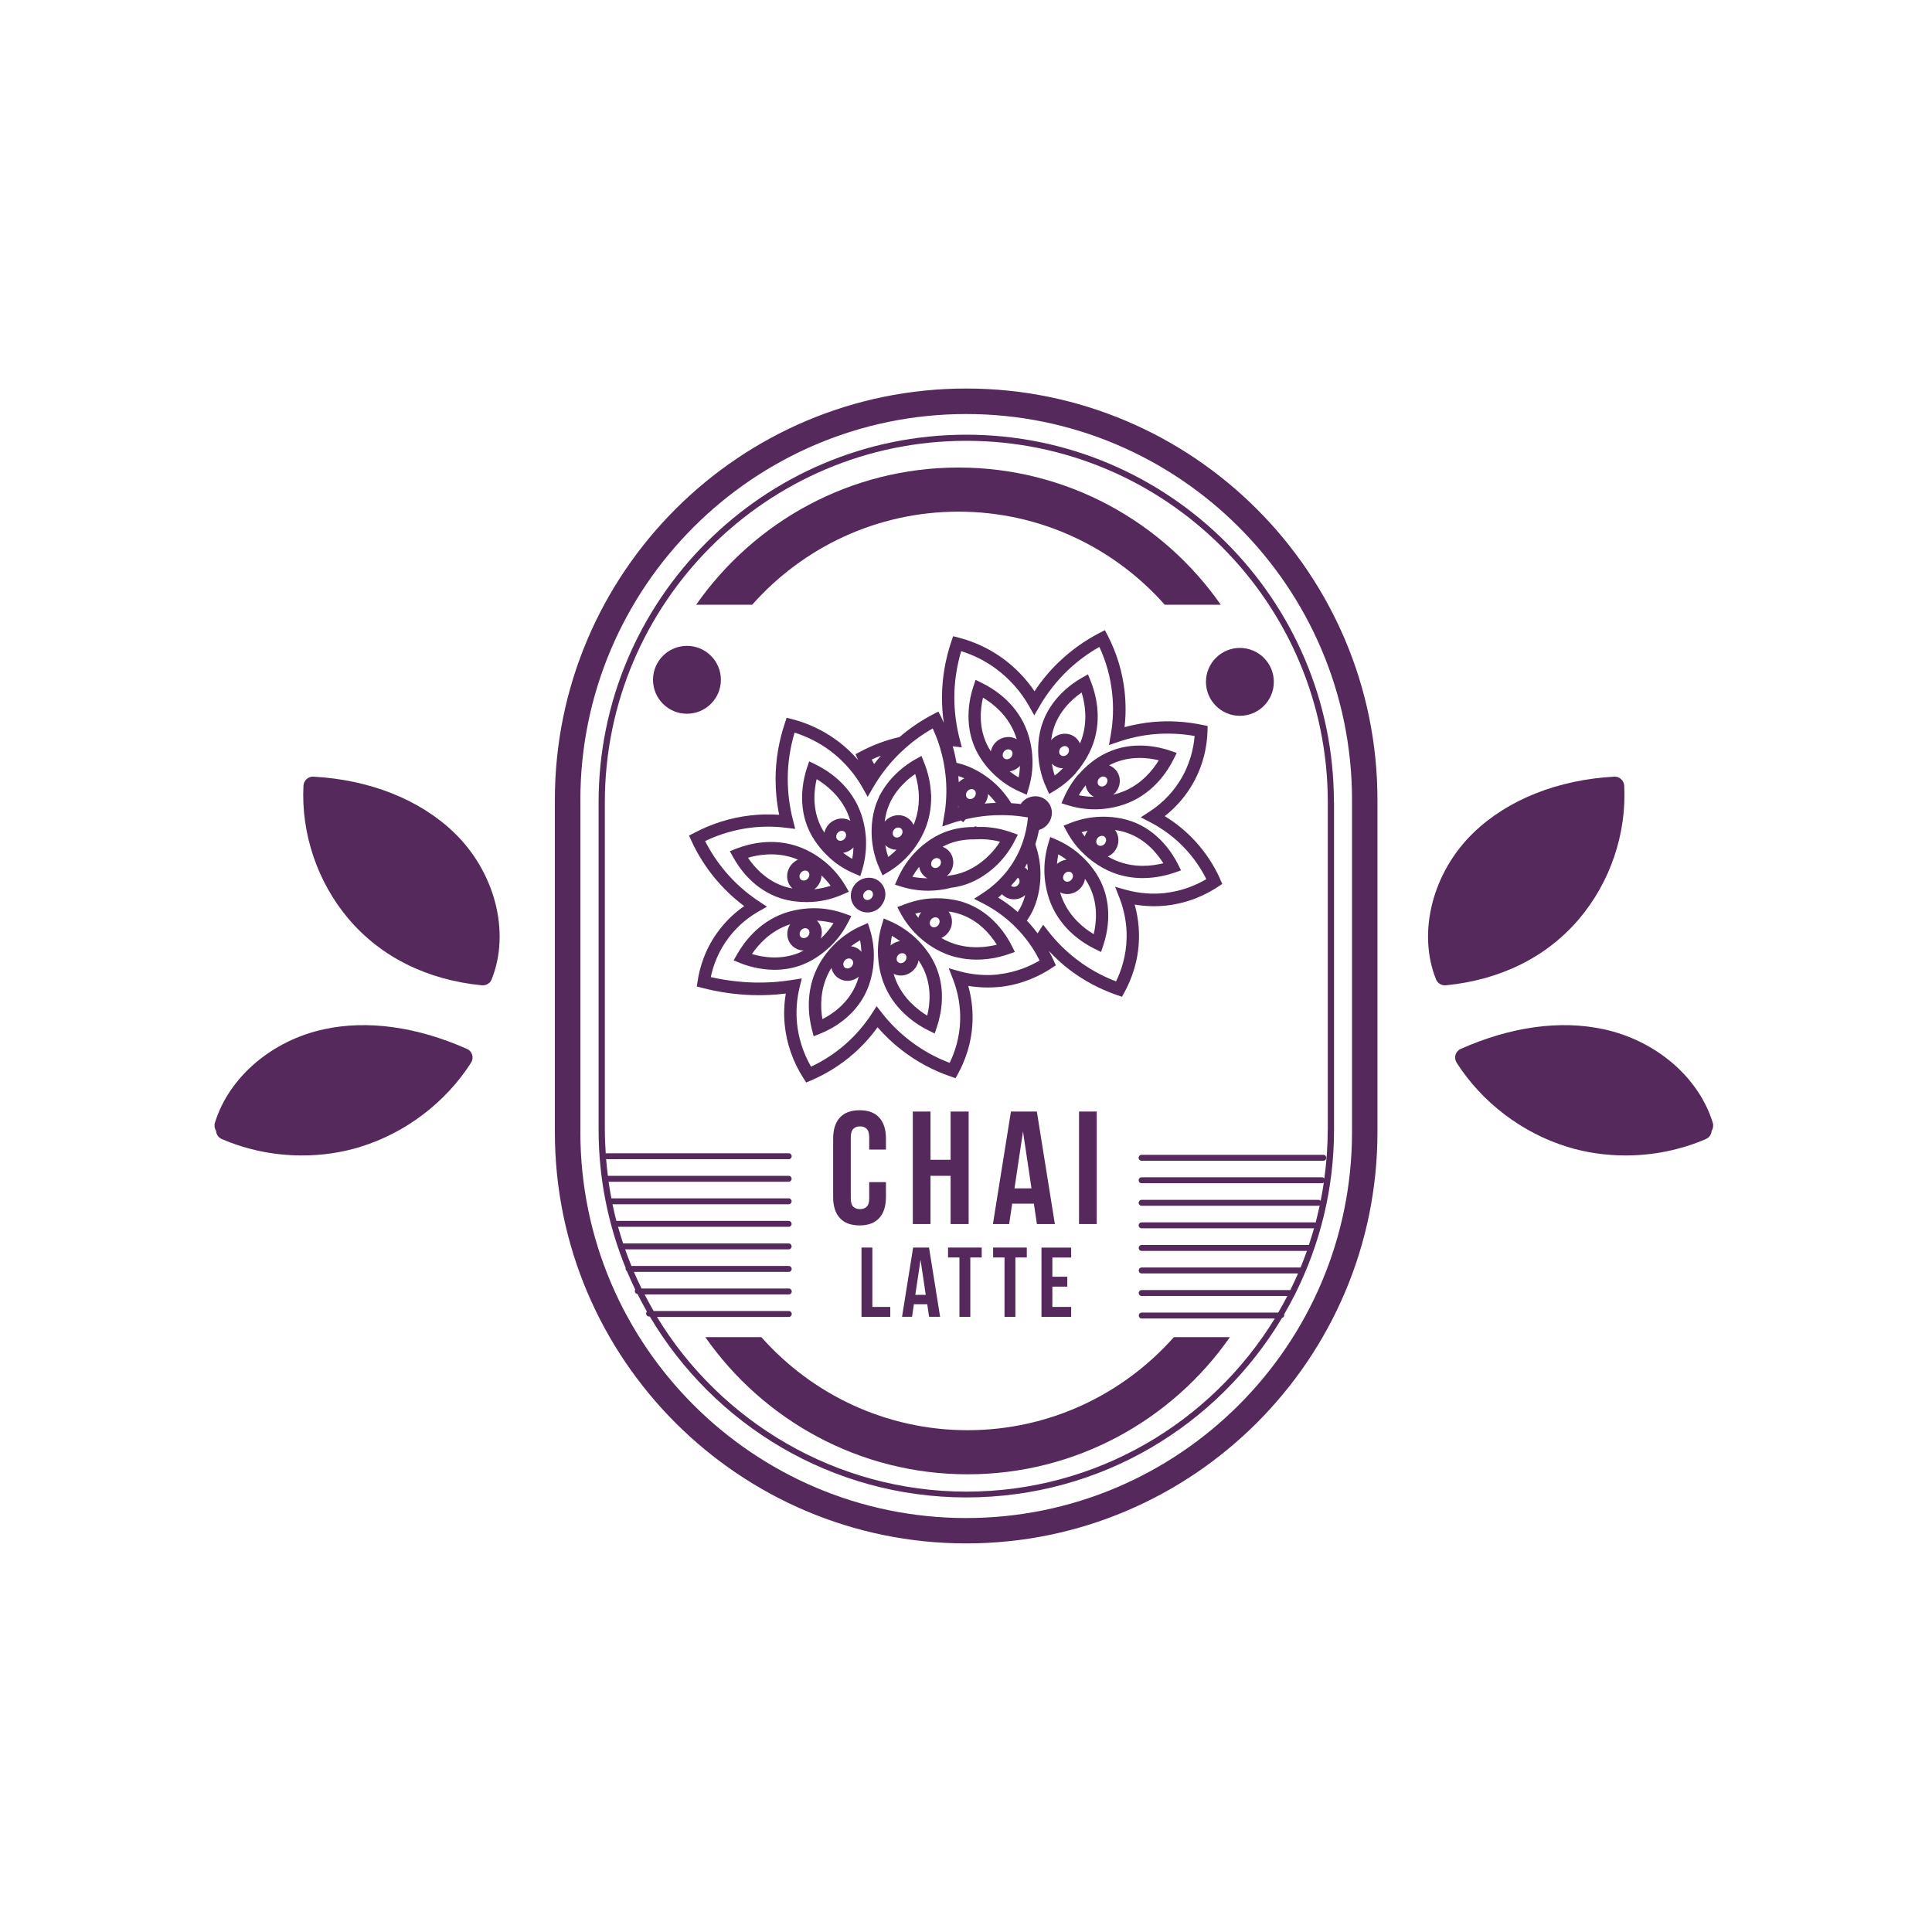 <?xml version="1.0" encoding="UTF-8"?>
<svg id="OBJECTS" xmlns="http://www.w3.org/2000/svg" viewBox="0 0 300 300">
  <defs>
    <style>
      .cls-1 {
        fill: #56295c;
        stroke-width: 0px;
      }
    </style>
  </defs>
  <circle class="cls-1" cx="106.67" cy="105.56" r="5.27"/>
  <circle class="cls-1" cx="192.53" cy="105.88" r="5.27"/>
  <g>
    <path class="cls-1" d="M207.13,124.59c0-31.48-25.61-57.09-57.09-57.09s-57.09,25.61-57.09,57.09v50.83c0,7.6,1.5,14.84,4.21,21.48,0,.03-.02.06-.02.1,0,.16.08.29.2.37.41.97.84,1.94,1.3,2.88-.04.07-.07.15-.07.23,0,.24.19.44.42.45.46.92.95,1.83,1.46,2.73-.08.08-.12.19-.12.31,0,.25.2.46.44.46h.13c9.95,16.8,28.25,28.09,49.15,28.09s39.04-11.19,49.02-27.87c.2-.05.35-.22.35-.44,0-.04-.01-.08-.02-.12.58-1,1.13-2.01,1.65-3.04.06-.06.09-.13.11-.22,3.82-7.66,5.99-16.28,5.99-25.41v-50.83ZM206.17,175.41c0,2.58-.19,5.11-.53,7.59-.08-.11-.2-.19-.35-.19h-28.04c-.24,0-.44.2-.44.46s.2.46.44.46h28.04c.1,0,.19-.04.27-.1-.14.95-.3,1.9-.49,2.84-.08-.1-.2-.16-.33-.16h-27.49c-.24,0-.44.2-.44.46s.2.46.44.46h27.49c.06,0,.12-.01.18-.04-.19.89-.4,1.77-.63,2.65-.05-.02-.09-.03-.15-.03h-26.89c-.24,0-.44.2-.44.46s.2.46.44.46h26.79c-.25.87-.51,1.73-.8,2.59-.01,0-.02,0-.03,0h-25.95c-.24,0-.44.2-.44.46s.2.46.44.46h25.68c-.31.87-.64,1.73-.99,2.58h-24.69c-.24,0-.44.2-.44.46s.2.46.44.46h24.3c-.38.87-.78,1.73-1.2,2.58h-23.1c-.24,0-.44.2-.44.46s.2.46.44.46h22.64c-.45.87-.93,1.73-1.42,2.58h-21.21c-.24,0-.44.2-.44.46s.2.46.44.46h20.68c-9.88,16.11-27.65,26.88-47.89,26.88s-38.19-10.88-48.04-27.12h20.48c.24,0,.44-.2.44-.46s-.2-.46-.44-.46h-21c-.49-.85-.96-1.71-1.41-2.58h22.41c.24,0,.44-.2.44-.46s-.2-.46-.44-.46h-22.88c-.42-.85-.81-1.71-1.19-2.58h24.06c.24,0,.44-.2.44-.46s-.2-.46-.44-.46h-24.44c-.35-.85-.67-1.71-.98-2.58h25.41c.24,0,.44-.2.44-.46s-.2-.46-.44-.46h-25.72c-.28-.85-.54-1.71-.79-2.58h26.51c.24,0,.44-.2.44-.46s-.2-.46-.44-.46h-26.77c-.22-.85-.42-1.71-.6-2.58h27.37c.24,0,.44-.2.44-.46s-.2-.46-.44-.46h-27.49s-.03,0-.05.01c-.17-.86-.31-1.72-.44-2.59h27.98c.24,0,.44-.2.44-.46s-.2-.46-.44-.46h-28.04s-.04,0-.05.01c-.11-.87-.2-1.74-.27-2.61.04,0,.07.02.11.02h28.26c.24,0,.44-.2.44-.46s-.2-.46-.44-.46h-28.26c-.06,0-.12.01-.17.04-.08-1.23-.14-2.46-.14-3.71v-50.83c0-30.95,25.18-56.13,56.13-56.13s56.13,25.18,56.13,56.13v50.83Z"/>
    <path class="cls-1" d="M176.8,179.78c0,.25.2.46.44.46h28.26c.24,0,.44-.2.44-.46s-.2-.46-.44-.46h-28.26c-.24,0-.44.2-.44.46Z"/>
  </g>
  <path class="cls-1" d="M118.22,207.63c7.85,8.85,19.29,14.45,32.03,14.45s24.18-5.6,32.03-14.45h8.7c-8.98,12.86-23.88,21.3-40.73,21.3s-31.74-8.44-40.73-21.3h8.7Z"/>
  <g>
    <path class="cls-1" d="M137.57,183.56v2.32c0,1.41-.35,2.5-1.04,3.26-.69.76-1.71,1.14-3.06,1.14s-2.37-.38-3.06-1.14c-.69-.76-1.04-1.84-1.04-3.26v-9.08c0-1.41.35-2.5,1.04-3.26.69-.76,1.71-1.14,3.06-1.14s2.37.38,3.06,1.14c.69.76,1.04,1.84,1.04,3.26v1.7h-2.6v-1.87c0-.63-.13-1.08-.39-1.34-.26-.26-.6-.39-1.04-.39s-.78.13-1.04.39c-.26.26-.39.7-.39,1.34v9.43c0,.63.13,1.07.39,1.32.26.25.6.37,1.04.37s.78-.12,1.04-.37.39-.69.39-1.32v-2.5h2.6Z"/>
    <path class="cls-1" d="M144.49,190.07h-2.75v-17.47h2.75v7.49h3.12v-7.49h2.8v17.47h-2.8v-7.49h-3.12v7.49Z"/>
    <path class="cls-1" d="M163.78,190.07h-2.77l-.47-3.17h-3.37l-.47,3.17h-2.52l2.8-17.47h4.02l2.8,17.47ZM157.52,184.53h2.65l-1.32-8.84-1.32,8.84Z"/>
    <path class="cls-1" d="M167.55,172.6h2.75v17.47h-2.75v-17.47Z"/>
    <path class="cls-1" d="M133.77,193.72h1.69v9.22h2.78v1.54h-4.47v-10.75Z"/>
    <path class="cls-1" d="M145.98,204.47h-1.71l-.29-1.95h-2.07l-.29,1.95h-1.55l1.72-10.75h2.47l1.72,10.75ZM142.12,201.06h1.63l-.81-5.44-.81,5.44Z"/>
    <path class="cls-1" d="M147.22,193.72h5.22v1.54h-1.77v9.22h-1.69v-9.22h-1.77v-1.54Z"/>
    <path class="cls-1" d="M154.22,193.72h5.22v1.54h-1.77v9.22h-1.69v-9.22h-1.77v-1.54Z"/>
    <path class="cls-1" d="M163.41,198.25h2.32v1.54h-2.32v3.15h2.92v1.54h-4.61v-10.75h4.61v1.54h-2.92v3Z"/>
  </g>
  <path class="cls-1" d="M150.03,60.33c-35.22,0-63.87,28.65-63.87,63.86v51.61c0,35.22,28.65,63.86,63.87,63.86s63.86-28.65,63.86-63.86v-51.61c0-35.22-28.65-63.86-63.86-63.86ZM150.03,64.29c33.03,0,59.91,26.87,59.91,59.91v51.61c0,33.03-26.87,59.91-59.91,59.91s-59.91-26.87-59.91-59.91v-51.61c0-33.03,26.88-59.91,59.91-59.91Z"/>
  <g>
    <path class="cls-1" d="M189.46,136.48c-.97-2.16-2.28-4.14-3.89-5.89-1.38-1.5-2.97-2.8-4.71-3.86,1.56-1.22,2.91-2.72,3.97-4.39,2.09-3.32,2.61-6.62,2.67-8.81l.02-.8-.79-.16c-2.56-.54-5.15-.69-7.71-.46-1.48.14-2.95.41-4.4.8.21-1.82.21-3.64.02-5.43-.32-3.07-1.21-6.02-2.63-8.78l-.44-.85-.85.44c-2.27,1.17-4.37,2.67-6.25,4.46-1.45,1.38-2.73,2.92-3.83,4.59-1.3-1.93-2.94-3.64-4.8-5.01-2.1-1.55-4.44-2.66-6.97-3.32l-.87-.22-.29.85c-.94,2.81-1.43,5.72-1.44,8.66,0,1.31.09,2.61.28,3.91-.13-.29-.26-.58-.4-.86l-.44-.86-.86.45c-1.85.96-3.59,2.15-5.16,3.5-2.1.48-4.13,1.23-6.05,2.25l-.8.42.37.82s.03.06.05.1c-.88-1.02-1.96-2.07-3.28-3.04-2.1-1.55-4.45-2.67-6.97-3.32l-.86-.22-.28.85c-.94,2.81-1.43,5.72-1.44,8.66,0,1.86.18,3.73.56,5.56-1.51-.1-3.01-.07-4.49.1-3.03.35-5.95,1.26-8.7,2.71l-.81.42.38.83c.97,2.1,2.21,4.07,3.7,5.86,1.33,1.59,2.83,3.02,4.49,4.26-1.18.82-2.57,2-3.83,3.64-2.25,2.91-3.09,5.94-3.4,7.98l-.13.86.84.22c2.55.66,5.18,1.04,7.83,1.12,1.73.05,3.46-.03,5.15-.24-.27,1.6-.33,3.22-.17,4.83.28,2.92,1.29,5.79,2.9,8.3l.44.68.75-.32c2.43-1.04,4.65-2.44,6.61-4.16,1.39-1.22,2.64-2.6,3.72-4.1,1.13,1.31,2.39,2.5,3.75,3.55,2.28,1.77,4.83,3.15,7.6,4.1l.76.26.39-.71c.98-1.78,2.17-4.68,2.25-8.35.04-1.79-.19-3.56-.67-5.27,1.58.26,3.19.32,4.83.16h.11c3.57-.4,6.31-1.8,7.98-2.91l.68-.45-.34-.74c-.24-.53-.49-1.03-.76-1.51.94,1,1.93,1.94,3.01,2.78,2.29,1.78,4.84,3.15,7.6,4.1l.76.26.39-.71c.98-1.78,2.17-4.68,2.25-8.34.04-1.77-.19-3.56-.67-5.27,1.63.28,3.29.33,4.95.15,3.57-.4,6.3-1.79,7.97-2.9l.68-.45-.33-.74ZM150.24,122.82c.31-.33.79-.39,1.08-.12.18.16.2.37.2.49,0,.22-.08.43-.24.6-.31.33-.79.39-1.08.12-.18-.16-.2-.37-.2-.49,0-.22.08-.43.24-.6ZM148.79,125.2s.06.08.1.11c-.04,0-.07-.02-.11-.02,0-.03,0-.06,0-.09ZM153.43,123.3c.44.42.84.88,1.22,1.37-.47.02-.96.04-1.49.09-.08,0-.17.02-.25.03.31-.44.49-.95.52-1.49ZM148.88,121.47c-.02-.32-.05-.64-.08-.96.15.05.3.09.45.14.17.06.32.14.49.21-.31.14-.61.35-.86.61ZM136.79,117.33c-.36.42-.72.86-1.06,1.31-.13-.23-.25-.46-.37-.69.47-.22.94-.43,1.43-.62ZM155.04,151.32h-.1c-1.51.16-3.04.09-4.54-.18-.47-.09-.88-.18-1.24-.28l-1.84-.51.69,1.78c.75,1.96,1.13,4.09,1.09,6.18-.06,2.82-.86,5.13-1.64,6.73-2.27-.86-4.37-2.04-6.27-3.52-1.58-1.22-3.01-2.64-4.24-4.22l-.83-1.06-.73,1.13c-1.14,1.77-2.53,3.38-4.11,4.77-1.6,1.4-3.39,2.58-5.34,3.49-1.2-2.08-1.95-4.4-2.18-6.74-.18-1.85-.05-3.72.4-5.56l.34-1.4-1.43.23c-2.01.32-4.08.46-6.16.4-2.2-.07-4.4-.35-6.54-.84.37-1.75,1.16-4.03,2.86-6.23,1.55-2.01,3.31-3.24,4.51-3.93l1.36-.77-1.3-.86c-1.98-1.31-3.76-2.9-5.28-4.73-1.18-1.42-2.2-2.96-3.03-4.6,2.3-1.1,4.72-1.8,7.2-2.09,1.78-.2,3.59-.2,5.39.03l1.4.17-.35-1.37c-.54-2.1-.81-4.25-.81-6.4,0-2.43.37-4.84,1.06-7.18,1.94.61,3.8,1.55,5.43,2.75,2.62,1.93,4.22,4.2,5.1,5.76l.82,1.46.84-1.44c.24-.41.52-.86.84-1.34,0,0,0,0,0,0,0,0,0,0,0-.01,1.02-1.52,2.2-2.92,3.5-4.16.27-.26.54-.51.82-.75,1.26-1.11,2.64-2.09,4.1-2.92.3.66.58,1.34.82,2.01,0,0,0,0,0,0,0,0,0,0,0,0,.49,1.41.84,2.84,1.05,4.27.05.31.09.62.12.94.2,1.84.17,3.71-.08,5.57-.04.3-.09.58-.14.84l-.28,1.59,1.53-.52c.42-.14.87-.28,1.36-.41l.36.27.36-.44h.07s.01-.03.01-.03c1.09-.25,2.19-.43,3.27-.53.86-.08,1.62-.11,2.33-.1h0s0,0,0,0c0,0,0,0,0,0,1.1,0,2.18.09,3.23.24.25.03.51.07.77.12-.03.33-.06.65-.11.98-.21,1.41-.6,2.76-1.15,4.03-.39.89-.8,1.59-1.07,2.02-.18.29-.34.52-.47.7-.01.02-.03.04-.04.06-.23.32-.47.64-.74.95-.21.25-.43.48-.66.72-.09.09-.16.18-.25.27h0c-.42.42-.88.82-1.35,1.19-.36.29-.75.56-1.14.82l-1.38.9,1.47.75c1.69.87,3.34,2.05,4.75,3.42.26.25.51.51.77.79.75.82,1.43,1.69,2.01,2.57.43.65.82,1.33,1.18,2.05-1.51.89-3.7,1.85-6.46,2.15ZM158.69,140.44c-.19.42-.41.81-.65,1.18-.96-.84-1.97-1.59-3.04-2.24,0,0,.01-.01.02-.02.2-.16.38-.34.57-.51.03.04.06.07.1.11h0c.48.44,1.09.68,1.75.68.04,0,.07,0,.11,0,.61-.02,1.18-.26,1.65-.65-.13.47-.3.96-.51,1.44ZM159.5,134.08c.05.35.08.71.1,1.06-.06-.07-.11-.14-.17-.2-.09-.08-.19-.16-.3-.22.11-.19.24-.4.37-.64ZM157.63,136.83c.11-.13.18-.24.28-.37.05-.06.1-.11.14-.17.02.02.05.03.07.05.28.26.27.75-.04,1.08-.17.18-.38.28-.6.29-.13,0-.31-.02-.47-.17,0,0,0,0-.01-.01.09-.1.17-.21.26-.31.12-.14.26-.27.38-.41ZM180.93,138.67c-2,.22-4,.06-5.94-.46l-1.83-.5.69,1.77c.76,1.95,1.14,4.09,1.09,6.18-.06,2.82-.86,5.13-1.64,6.73-2.26-.86-4.36-2.04-6.26-3.52-1.57-1.22-3-2.64-4.23-4.22l-.83-1.06-.73,1.14c-.04.06-.09.13-.13.2-.43-.57-.89-1.14-1.39-1.68-.09-.1-.19-.19-.28-.29.37-.54.72-1.12,1-1.74.97-2.16,1.11-4.31,1.11-5.39.01-1.4-.19-2.8-.61-4.14l-.18-.58c.23-.72.42-1.47.57-2.23.46-.15.9-.4,1.24-.77,1.03-1.11,1-2.81-.06-3.79-1.06-.98-2.76-.88-3.8.23-.09.09-.15.2-.22.3-.49-.06-.98-.11-1.48-.13-.72-1.18-1.59-2.23-2.6-3.14-.94-.84-2.49-2-4.5-2.73-.45-.17-.92-.29-1.39-.4-.15-.85-.34-1.7-.59-2.56,0,0,.01,0,.02,0l1.39.16-.35-1.36c-.54-2.09-.81-4.25-.81-6.4,0-2.43.37-4.84,1.06-7.18,1.96.61,3.78,1.53,5.43,2.75,2.07,1.53,3.84,3.52,5.1,5.76l.82,1.46.84-1.45c1.18-2.03,2.64-3.88,4.33-5.51,1.5-1.43,3.16-2.66,4.94-3.67,1.06,2.29,1.73,4.72,1.99,7.23.23,2.11.16,4.27-.22,6.42l-.28,1.59,1.53-.52c1.77-.6,3.6-.99,5.43-1.16,2.1-.19,4.22-.1,6.34.27-.16,1.91-.71,4.46-2.33,7.03-1.49,2.36-3.35,3.86-4.65,4.7l-1.38.9,1.46.76c2.09,1.09,3.95,2.5,5.53,4.22,1.28,1.39,2.35,2.94,3.19,4.62-1.51.89-3.69,1.85-6.41,2.15Z"/>
    <path class="cls-1" d="M175.7,127.53c-2.1-.74-4.13-.77-5.47-.67-1.39.11-2.76.43-4.07.95l-1.01.4.52.95c.68,1.26,1.55,2.4,2.58,3.39.74.71,2.29,2.04,4.4,2.89,1.67.67,3.31.91,4.79.91,2.05,0,3.81-.46,4.92-.84l1.03-.36-.49-.98c-.75-1.5-2.95-5.15-7.21-6.65ZM171.51,131.05c-.31.33-.79.39-1.08.12-.29-.27-.27-.75.04-1.09.16-.17.36-.27.58-.29.11-.01.32,0,.5.16.29.27.27.75-.04,1.09ZM167.96,129.23c.31-.09.62-.16.93-.22-.2.27-.35.56-.45.87-.16-.21-.33-.42-.49-.65ZM173.38,133.67c-.49-.2-.94-.43-1.36-.67.33-.15.64-.36.9-.65.92-1,.98-2.47.22-3.47.62.09,1.27.23,1.93.47,2.85,1,4.63,3.19,5.57,4.69-1.81.46-4.5.75-7.26-.37Z"/>
    <path class="cls-1" d="M167.61,132.63c-1.06-.92-2.25-1.67-3.54-2.23l-.99-.43-.31,1.04c-.41,1.38-.61,2.8-.6,4.22.01,1.02.16,3.06,1.04,5.16,1.66,3.96,4.96,6.06,6.78,6.95l.98.48.35-1.04c.54-1.59,1.58-5.72-.35-9.8-.95-2.01-2.36-3.48-3.37-4.35ZM166.36,136.62c-.31.33-.79.39-1.08.12-.29-.27-.27-.75.04-1.09s.79-.39,1.08-.12c.29.27.27.75-.04,1.09ZM165.59,133.49c-.52.07-1.03.29-1.46.66.04-.5.1-.99.2-1.49.44.24.86.52,1.26.82ZM169.83,145.06c-1.6-.96-3.7-2.67-4.84-5.42-.15-.36-.27-.72-.38-1.07.35.17.73.26,1.11.26.74,0,1.49-.31,2.05-.91.39-.42.63-.93.71-1.46.28.41.54.85.77,1.34,1.29,2.73.99,5.53.58,7.26Z"/>
    <path class="cls-1" d="M152.47,106.05l-.98-.48-.35,1.04c-.53,1.59-1.56,5.73.38,9.8.96,2.01,2.37,3.47,3.38,4.34,1.06.91,2.25,1.66,3.54,2.22l.99.43.31-1.04c.41-1.37.61-2.79.59-4.22-.02-1.03-.17-3.06-1.06-5.16-1.67-3.96-4.98-6.04-6.8-6.93ZM152.64,108.33c1.6.96,3.7,2.66,4.86,5.4.15.36.27.72.38,1.06-.45-.26-.96-.39-1.5-.34-.7.05-1.36.37-1.85.9-.35.38-.57.84-.68,1.31-.22-.34-.42-.69-.61-1.08-1.3-2.73-1.01-5.53-.6-7.25ZM155.9,117.74c-.29-.27-.27-.75.04-1.09.16-.17.36-.27.58-.29.11,0,.32,0,.5.16.29.27.27.75-.04,1.09-.31.33-.79.39-1.08.12ZM156.77,119.78c.59-.09,1.16-.37,1.61-.85-.03.6-.09,1.19-.2,1.78-.49-.27-.96-.59-1.4-.93Z"/>
    <path class="cls-1" d="M167.09,119.97c.67-.77,1.92-2.39,2.67-4.54,1.41-4.06.35-7.82-.41-9.7l-.41-1.02-.95.54c-1.46.82-5,3.21-6.28,7.53-.67,2.25-.53,4.41-.39,5.49.18,1.39.56,2.74,1.15,4.02l.45.99.93-.56c1.22-.75,2.32-1.67,3.26-2.74ZM165.75,117.11c-.31.33-.79.39-1.08.12-.29-.27-.27-.75.04-1.09.16-.17.36-.27.58-.29.11,0,.32,0,.5.17s.2.37.2.49c0,.22-.08.43-.24.6ZM167.95,107.53c.55,1.78.97,4.46,0,7.27-.08.22-.16.44-.25.65-.14-.31-.34-.6-.6-.84-.52-.49-1.22-.73-1.94-.67-.7.05-1.36.37-1.85.9-.04.04-.06.08-.09.12.07-.53.17-1.08.33-1.64.86-2.9,2.95-4.78,4.41-5.79ZM163.31,118.57s.04.04.06.06h0c.47.44,1.08.66,1.69.67-.4.4-.82.78-1.28,1.12-.21-.6-.35-1.23-.46-1.86Z"/>
    <path class="cls-1" d="M167.5,120.21c-.92,1.05-1.67,2.24-2.24,3.53l-.44.99,1.04.32c1.34.41,2.73.62,4.12.62.03,0,.06,0,.1,0,1.02,0,3.06-.15,5.17-1.02,3.97-1.64,6.08-4.93,6.98-6.75l.49-.98-1.03-.36c-1.59-.55-5.72-1.61-9.8.31-2.02.94-3.49,2.34-4.37,3.35ZM168.57,121.95c.1.55.36,1.04.77,1.42.16.14.33.26.51.36-.78-.02-1.56-.08-2.33-.24.3-.54.66-1.05,1.04-1.54ZM171.72,121.84c-.16.17-.36.27-.58.29-.11,0-.32,0-.5-.17-.18-.16-.2-.37-.2-.49,0-.22.08-.43.24-.6.16-.17.36-.27.58-.29.02,0,.03,0,.05,0,.12,0,.3.03.45.17.18.16.2.37.2.48,0,.22-.09.43-.24.6ZM179.94,118.05c-.97,1.59-2.69,3.68-5.44,4.82-.57.23-1.12.4-1.65.53.1-.08.19-.16.28-.25.49-.53.76-1.21.75-1.91,0-.73-.3-1.4-.82-1.88-.25-.23-.53-.4-.84-.51.15-.08.3-.16.46-.24,2.74-1.28,5.54-.97,7.26-.55Z"/>
    <path class="cls-1" d="M149.85,140.18c-.2-.07-.41-.14-.62-.2-.43-.12-.85-.22-1.24-.28-1.13-.21-2.34-.27-3.59-.18-.67.05-1.33.15-1.95.3h0s-.45.11-.45.11c-.55.14-1.1.32-1.66.54l-1.01.39.52.96c.68,1.26,1.55,2.4,2.58,3.4.73.71,2.27,2.03,4.41,2.89.62.25,1.24.44,1.81.56.96.23,1.97.34,3,.34,1.62,0,3.3-.28,4.9-.83l1.04-.36-.49-.98c-.75-1.5-2.97-5.15-7.22-6.65ZM145.9,143.1c0,.22-.09.43-.24.6-.31.33-.79.39-1.08.12-.18-.16-.2-.37-.2-.49,0-.22.08-.43.24-.6.31-.33.79-.39,1.08-.12.18.16.2.37.2.48ZM142.11,141.88l.37-.1c.18-.05.37-.08.56-.12-.2.26-.35.55-.44.86-.16-.21-.33-.42-.48-.64ZM149.05,146.79c-.48-.1-.99-.26-1.52-.47-.49-.2-.95-.43-1.36-.67.33-.15.64-.36.9-.65.49-.53.76-1.21.75-1.91,0-.57-.19-1.1-.52-1.54.11.02.23.02.34.04.34.06.7.14,1.06.24.17.05.35.11.52.17,2.84,1,4.62,3.18,5.56,4.69-1.44.36-3.52.63-5.73.11Z"/>
    <path class="cls-1" d="M141.76,145.28c-1.07-.92-2.26-1.68-3.54-2.23l-.99-.43-.31,1.04c-.41,1.37-.61,2.79-.6,4.23.03,1.82.39,3.6,1.05,5.15,1.73,4.13,5.32,6.24,6.79,6.96l.98.48.35-1.04c.66-1.98,1.5-5.9-.35-9.79-.94-1.99-2.35-3.47-3.37-4.36ZM140.51,149.27c-.31.33-.79.39-1.08.12-.18-.16-.2-.37-.2-.49,0-.22.08-.43.24-.6.31-.33.79-.39,1.08-.12.29.26.27.75-.04,1.09ZM139.75,146.14c-.53.07-1.03.29-1.46.67.04-.5.1-1,.2-1.49.44.24.86.53,1.26.82ZM143.98,157.71c-1.49-.91-3.68-2.63-4.84-5.42h0c-.14-.35-.27-.7-.38-1.07.35.17.73.26,1.11.26.74,0,1.49-.31,2.05-.91.39-.42.63-.93.71-1.45.28.41.54.85.77,1.33,1.27,2.68,1.03,5.41.58,7.25Z"/>
    <path class="cls-1" d="M134.78,143.32l-.98.43c-.89.38-2.23,1.09-3.61,2.29-1.36,1.21-2.48,2.64-3.24,4.15-1.94,3.84-1.38,7.71-.88,9.67l.27,1.05,1.01-.4c1.55-.61,5.36-2.49,7.22-6.64.91-2.02,1.11-4.05,1.12-5.39.01-1.4-.19-2.8-.61-4.14l-.32-1.02ZM133.76,147.8c-.06-.07-.11-.14-.18-.21-.4-.37-.9-.6-1.44-.66.5-.37.98-.68,1.41-.92.12.59.18,1.19.21,1.79ZM131.19,149.12c.16-.17.36-.27.58-.29.02,0,.03,0,.05,0,.12,0,.3.03.45.17.29.27.27.75-.04,1.09-.16.17-.36.27-.58.29-.11,0-.32,0-.5-.16-.18-.16-.2-.37-.2-.49,0-.22.08-.43.24-.6ZM127.7,158.25c-.31-1.84-.38-4.54.97-7.2.13-.25.28-.5.43-.75.11.51.37.96.75,1.32.48.44,1.09.68,1.74.68.07,0,.13,0,.2,0,.57-.04,1.1-.27,1.55-.63-.13.47-.29.95-.51,1.42-1.25,2.78-3.56,4.36-5.13,5.16Z"/>
    <path class="cls-1" d="M131.71,143.21l.48-.97-1.02-.37c-1.36-.49-2.77-.77-4.18-.83-1.03-.04-3.06,0-5.21.76-4.06,1.44-6.33,4.62-7.32,6.38l-.54.95,1.01.41c.98.39,2.96,1.05,5.34,1.05,1.39,0,2.92-.22,4.47-.85,2.04-.83,3.59-2.16,4.53-3.12.98-1.01,1.8-2.16,2.42-3.41ZM124.41,144.42c.16-.17.36-.27.58-.29.02,0,.03,0,.05,0,.12,0,.3.03.45.17.18.16.2.37.2.48,0,.22-.09.43-.24.6-.16.17-.36.27-.58.29-.11,0-.32,0-.5-.16-.18-.16-.2-.37-.2-.49,0-.22.08-.43.24-.6ZM124.04,147.96c-2.81,1.14-5.59.69-7.28.18,1.05-1.54,2.87-3.54,5.68-4.53.09-.03.17-.05.25-.08-.29.45-.44.97-.44,1.5,0,.73.3,1.4.82,1.88.47.44,1.07.67,1.72.68-.25.13-.49.26-.76.37ZM127.44,145.73c.11-.31.17-.63.17-.96,0-.7-.28-1.34-.76-1.81.02,0,.04,0,.06,0,.84.04,1.69.17,2.52.38-.44.7-.95,1.34-1.52,1.94-.14.14-.31.29-.47.45Z"/>
    <path class="cls-1" d="M125.15,140.08c.62,0,1.17-.04,1.64-.09,1.37-.15,2.73-.52,4.03-1.09l1-.43-.55-.94c-.74-1.24-1.65-2.36-2.71-3.31-1.35-1.21-2.91-2.15-4.5-2.73-4.05-1.47-7.82-.45-9.71.28l-1.02.4.53.96c1.01,1.83,3.31,5.08,7.44,6.38,1.38.43,2.72.56,3.85.56ZM124.39,135.47c.18-.19.41-.29.64-.29.17,0,.32.05.44.17.29.27.27.75-.04,1.09-.16.17-.36.27-.58.29-.11,0-.33,0-.5-.16h0c-.29-.27-.27-.75.04-1.09ZM128.98,137.54c-.79.26-1.6.44-2.41.53-.04,0-.09,0-.13.01.14-.1.27-.22.39-.35.47-.51.71-1.15.74-1.79.51.49.99,1.02,1.41,1.6ZM116.14,133.19c1.79-.52,4.46-.91,7.27.1.16.06.33.14.49.21-.34.15-.65.37-.92.66-1.03,1.11-1,2.81.07,3.8-.38-.07-.78-.16-1.17-.28-2.87-.9-4.73-3.02-5.73-4.48Z"/>
    <path class="cls-1" d="M129.04,133.4c1.07.93,2.27,1.67,3.56,2.22l.99.42.31-1.03c.4-1.36.6-2.78.58-4.21,0-1.02-.16-3.05-1.05-5.17-1.67-3.97-4.98-6.04-6.8-6.93l-.98-.48-.35,1.04c-.53,1.59-1.56,5.74.38,9.8,1.01,2.12,2.55,3.63,3.38,4.34ZM130.05,130.39c-.18-.16-.2-.37-.2-.49,0-.22.08-.43.24-.6.31-.33.79-.39,1.08-.12.29.26.27.75-.04,1.09-.31.33-.79.39-1.08.12ZM130.92,132.43c.59-.09,1.16-.37,1.61-.85-.03.6-.08,1.19-.2,1.78-.49-.27-.96-.59-1.41-.93ZM126.8,120.98c1.5.9,3.69,2.62,4.86,5.4.15.36.27.72.38,1.07-1.05-.62-2.46-.41-3.35.55-.35.37-.57.82-.68,1.3-.21-.34-.42-.69-.6-1.07-1.3-2.72-1.01-5.52-.6-7.25Z"/>
    <path class="cls-1" d="M136.32,134.26c.1.24.19.47.28.67l.44,1,.93-.56c1.21-.73,2.31-1.65,3.27-2.74.72-.82,1.72-2.18,2.44-3.95v-.02c.06-.12.11-.25.15-.38.03-.07.06-.15.07-.2.46-1.33.69-2.76.69-4.24v-.48s-.02,0-.02,0c-.06-1.43-.34-2.91-.83-4.3-.09-.27-.18-.49-.25-.66l-.4-1.02-.96.53c-.6.34-1.19.73-1.74,1.16l-.2.15c-.09.07-.18.14-.2.17-1.21,1-2.26,2.2-3.02,3.48l-.46.79.03.02c-.28.57-.51,1.16-.69,1.77-.67,2.27-.53,4.42-.39,5.49.14,1.13.43,2.26.86,3.34ZM137.93,133.08c-.21-.61-.36-1.23-.47-1.86.02.02.04.04.06.06.46.43,1.05.66,1.69.67-.41.4-.83.78-1.28,1.12ZM139.9,129.76c-.16.17-.36.27-.58.29-.11.01-.32,0-.5-.17-.18-.16-.2-.37-.2-.49,0-.22.08-.43.24-.6.16-.17.36-.27.58-.29.02,0,.03,0,.05,0,.12,0,.3.03.45.17.18.16.2.37.2.48,0,.22-.09.43-.24.6ZM138.63,123.84l.16-.27c.79-1.24,1.75-2.16,2.48-2.76h0s.2-.15.2-.15c.21-.17.42-.32.64-.47.37,1.21.57,2.46.57,3.65v.26c-.02,1.18-.21,2.3-.59,3.39,0,.03-.02.06-.04.09l-.03.1s-.03.1-.05.14l-.04.09c-.02.06-.05.12-.08.18-.14-.31-.34-.59-.6-.83-.52-.48-1.21-.73-1.94-.67-.7.05-1.36.37-1.85.9-.04.04-.06.08-.09.12.07-.53.17-1.08.33-1.64.22-.75.54-1.47.93-2.14Z"/>
    <path class="cls-1" d="M141.65,132.85c-.91,1.05-1.67,2.24-2.24,3.53l-.44.99,1.03.32c1.33.41,2.72.62,4.14.62h.09c1.16-.01,2.36-.17,3.43-.45.01,0,.02-.01.03-.01,1-.12,1.98-.37,2.91-.75,2.19-.88,3.78-2.34,4.53-3.12.96-1,1.78-2.14,2.42-3.4l.5-.97-1.03-.37c-1.37-.49-2.78-.77-4.19-.83-.21,0-.62-.02-1.15,0l-.17-.11-.31.12c-1.87-.01-3.6.35-5.2,1.09-2.13,1-3.65,2.53-4.37,3.35ZM142.72,134.6c.1.55.36,1.04.77,1.42.16.15.33.26.52.36-.76-.01-1.57-.08-2.33-.24.31-.54.66-1.05,1.04-1.54ZM145.87,134.49c-.16.17-.36.27-.58.29-.11,0-.32,0-.5-.16h0c-.18-.16-.2-.37-.2-.49,0-.22.08-.43.24-.6.18-.19.41-.29.63-.29.16,0,.32.05.45.17.29.27.27.75-.04,1.09ZM151.36,130.33h.19s.03,0,.03,0c.55-.04.99-.02,1.19-.01.84.04,1.68.16,2.51.38-.44.7-.96,1.35-1.53,1.94-.65.68-2.02,1.93-3.87,2.68-.81.33-1.65.54-2.51.64-.01,0-.02,0-.04.01-.06,0-.12.02-.18.04-.05.01-.1.02-.15.03.09-.08.19-.15.27-.24,1.03-1.11,1-2.81-.07-3.8-.25-.23-.54-.4-.84-.51.15-.08.3-.16.46-.24,1.38-.64,2.91-.94,4.53-.91Z"/>
    <path class="cls-1" d="M136.82,140.65c.94-1.12.86-2.73-.15-3.67-.18-.17-.37-.31-.56-.4-1.05-.55-2.38-.3-3.24.62-1.03,1.11-1,2.81.07,3.8.47.44,1.09.68,1.74.68.07,0,.13,0,.2,0,.71-.05,1.36-.37,1.81-.85.07-.07.13-.14.14-.16ZM135.32,139.46c-.16.17-.36.27-.58.29-.11.01-.32,0-.5-.16h0c-.29-.27-.27-.75.03-1.08.18-.19.41-.3.64-.3.11,0,.23.03.33.08.03.02.07.04.12.09.27.25.27.71-.04,1.08Z"/>
  </g>
  <path class="cls-1" d="M116.8,93.9c7.85-8.85,19.29-14.45,32.03-14.45s24.18,5.6,32.03,14.45h8.7c-8.98-12.86-23.88-21.3-40.73-21.3s-31.74,8.44-40.73,21.3h8.7Z"/>
  <g>
    <path class="cls-1" d="M222.99,152.08c-2.95-7.32-.53-16.71,5.89-22.85,5.32-5.09,13.05-8.15,21.77-8.63.4-.03.78.11,1.07.38.29.26.47.63.49,1.02.38,7.45-2.18,14.99-7,20.68-5.01,5.91-12.17,9.48-20.71,10.32-.05,0-.1,0-.15,0-.6,0-1.14-.36-1.37-.93Z"/>
    <path class="cls-1" d="M243.35,178.07c-6.98-2.14-13.24-6.9-17.17-13.06-.23-.36-.29-.81-.17-1.22.12-.41.42-.75.82-.92,7.78-3.45,15.45-4.51,22.18-3.05,8.12,1.75,14.77,7.45,16.95,14.52.13.43.06.89-.18,1.26-.03.54-.36,1.05-.89,1.27-3.9,1.69-8.19,2.55-12.46,2.55-3.08,0-6.15-.44-9.07-1.34Z"/>
  </g>
  <g>
    <path class="cls-1" d="M76.34,152.08c2.95-7.32.53-16.71-5.89-22.85-5.32-5.09-13.05-8.15-21.77-8.63-.4-.03-.78.11-1.07.38-.29.26-.47.63-.49,1.02-.38,7.45,2.18,14.99,7,20.68,5.01,5.91,12.17,9.48,20.71,10.32.05,0,.1,0,.15,0,.6,0,1.14-.36,1.37-.93Z"/>
    <path class="cls-1" d="M55.98,178.07c6.98-2.14,13.24-6.9,17.17-13.06.23-.36.29-.81.17-1.22-.12-.41-.42-.75-.82-.92-7.78-3.45-15.45-4.51-22.18-3.05-8.12,1.75-14.77,7.45-16.95,14.52-.13.43-.06.89.18,1.26.03.54.36,1.05.89,1.27,3.9,1.69,8.19,2.55,12.46,2.55,3.08,0,6.15-.44,9.07-1.34Z"/>
  </g>
</svg>